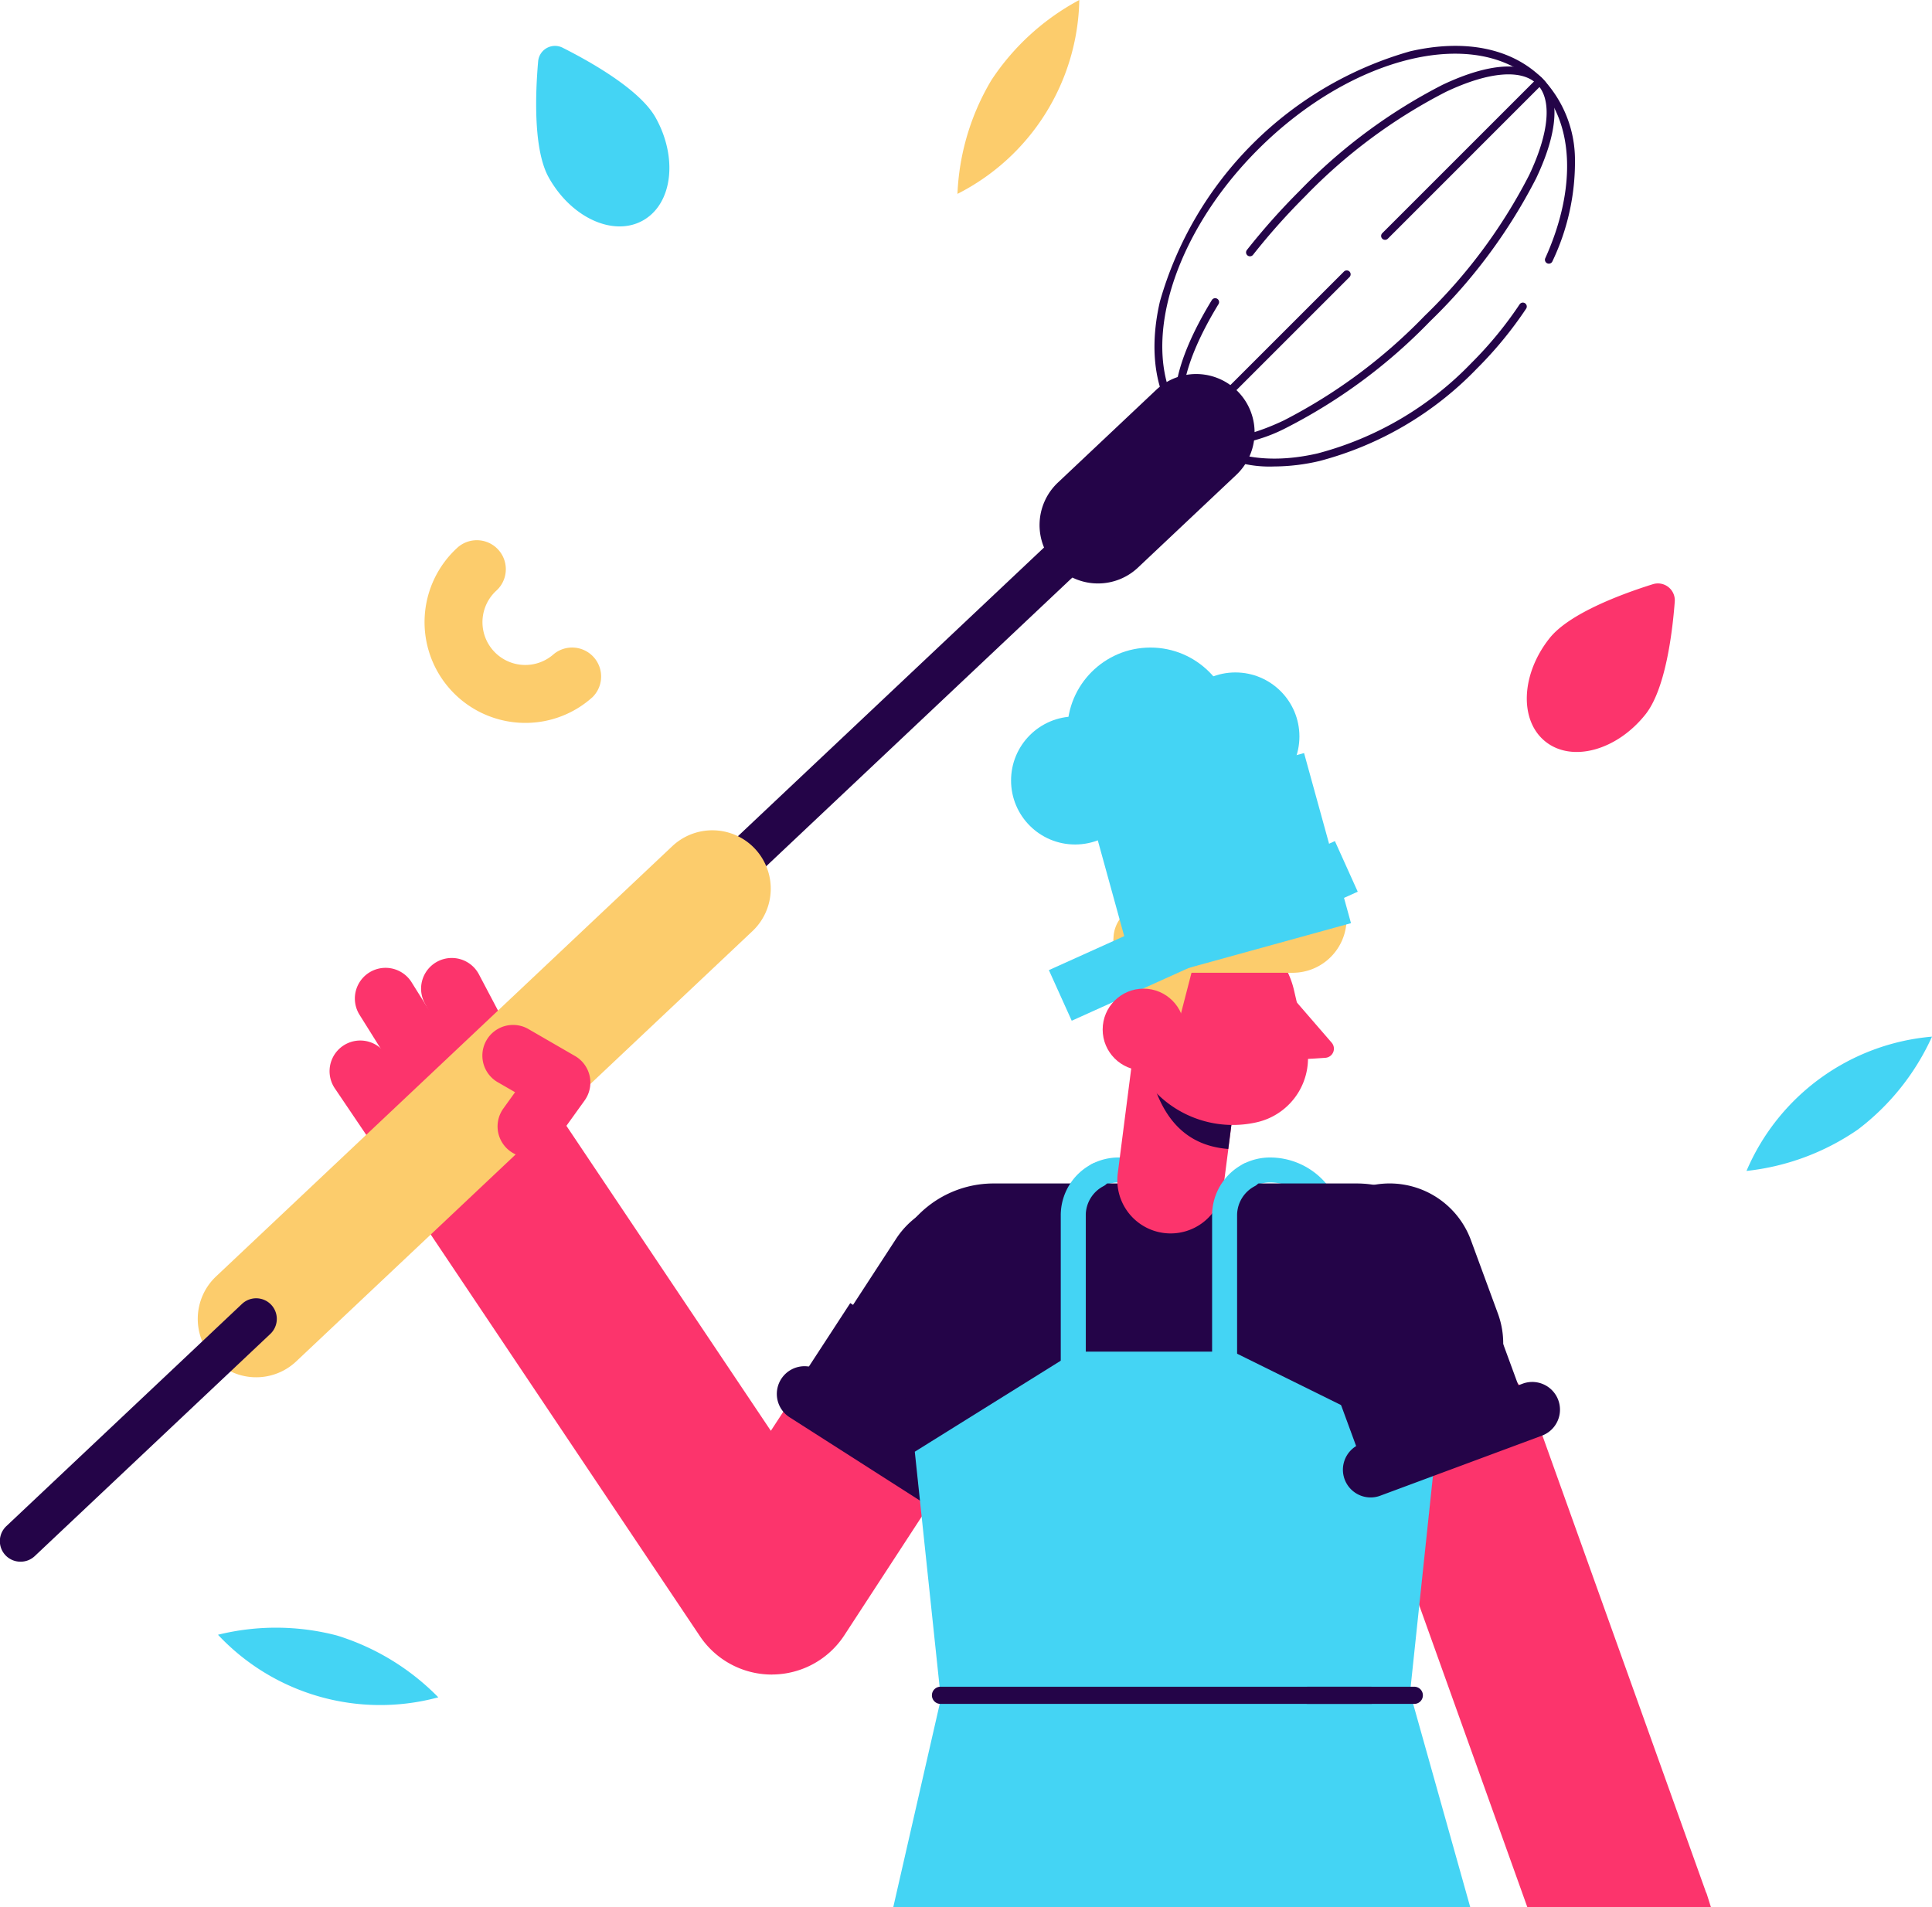 <svg xmlns="http://www.w3.org/2000/svg" width="122.181" height="120.63" viewBox="0 0 122.181 120.63">
    <defs>
        <style>
            .cls-1{fill:#fc346c}.cls-2{fill:#44d4f4}.cls-3{fill:#240448}.cls-4{fill:#fccc6c}
        </style>
    </defs>
    <g id="funnel_recipes" transform="translate(-606.999 -71.914)">
        <path id="Path_449" d="M703.59 192.544h11.61l-.26-.825c-.019-.06-.049-.113-.073-.17-.009-.025-.014-.051-.024-.076l-10.9-30.436a5.478 5.478 0 0 0-10.314 3.693z" class="cls-1"/>
        <path id="Path_450" d="M699.979 192.544l-4.5-16.027h-28.327l-3.663 16.027z" class="cls-2"/>
        <g id="Group_415">
            <path id="Path_451" d="M694.591 87.083a.246.246 0 0 1-.175-.421l9.781-9.781a.247.247 0 0 1 .349.349l-9.78 9.781a.249.249 0 0 1-.175.072z" class="cls-3"/>
        </g>
        <path id="Path_452" d="M691.17 159.738a.791.791 0 0 1-.791-.791v-9.187a3.062 3.062 0 0 0-3.059-3.059 2.071 2.071 0 0 0-.953.23.791.791 0 0 1-.723-1.406 3.677 3.677 0 0 1 1.676-.4 4.646 4.646 0 0 1 4.641 4.64v9.187a.791.791 0 0 1-.791.786z" class="cls-2"/>
        <path id="Path_453" d="M681.6 159.738a.791.791 0 0 1-.791-.791V146.7h-3.059a2.068 2.068 0 0 0-.953.23.791.791 0 0 1-.724-1.406 3.681 3.681 0 0 1 1.677-.4h4.64v13.827a.791.791 0 0 1-.79.787z" class="cls-2"/>
        <path id="Path_454" d="M655.811 177.829a5.475 5.475 0 0 1-4.55-2.429l-18.218-27.188a5.478 5.478 0 1 1 9.1-6.1l13.605 20.3 1.733-2.656a5.477 5.477 0 1 1 9.176 5.984l-6.259 9.6a5.477 5.477 0 0 1-4.554 2.486z" class="cls-1"/>
        <path id="Rectangle_155" d="M0 0H6.384V10.955H0z" class="cls-3" transform="rotate(-56.9 475.997 -526.704)"/>
        <path id="Path_455" d="M667.437 167.943a1.742 1.742 0 0 1-.942-.276l-9.56-6.11a1.753 1.753 0 1 1 1.889-2.954l9.559 6.11a1.753 1.753 0 0 1-.946 3.23z" class="cls-3"/>
        <path id="Path_456" d="M665.552 162.884a5.479 5.479 0 0 1-4.584-8.47l2.7-4.146a5.477 5.477 0 0 1 9.176 5.984l-2.7 4.146a5.471 5.471 0 0 1-4.592 2.486z" class="cls-3"/>
        <path id="Path_457" d="M687.12 184.7h-11.91a6.574 6.574 0 0 1 0-13.147h11.91a6.574 6.574 0 0 1 0 13.147z" class="cls-2"/>
        <path id="Path_458" d="M695.479 176.517h-28.327l-3.9-21.89a6.685 6.685 0 0 1 6.582-7.859H692.8a6.687 6.687 0 0 1 6.583 7.859z" class="cls-3"/>
        <path id="Path_459" d="M696.092 179.726h-29.553l-1.688-15.991L675 157.406h9.971l12.81 6.329z" class="cls-2"/>
        <path id="Path_460" d="M680.6 149.9a3.367 3.367 0 0 0 3.77-2.914l.31-2.4.158-1.233.543-4.238.259-2.013a3.369 3.369 0 0 0-2.913-3.771 3.319 3.319 0 0 0-.434-.028 3.371 3.371 0 0 0-3.338 2.941l-.386 3.016-.526 4.093-.355 2.771a3.369 3.369 0 0 0 2.912 3.776z" class="cls-1"/>
        <path id="Path_461" d="M679.638 139.324c.635 2.924 2.059 5.032 5.039 5.262l.158-1.233.543-4.238.259-2.013a3.369 3.369 0 0 0-2.913-3.771 3.319 3.319 0 0 0-.434-.028 3.371 3.371 0 0 0-3.338 2.941z" class="cls-3"/>
        <path id="Path_462" d="M686.5 142.892a4.157 4.157 0 0 0 3.111-4.989l-.778-3.358a5.478 5.478 0 0 0-6.574-4.1 5.478 5.478 0 0 0-4.1 6.574l.182.784a6.8 6.8 0 0 0 8.159 5.089z" class="cls-1"/>
        <path id="Path_463" d="M688.444 134.662l2.77 3.2a.579.579 0 0 1-.4.958l-2.383.151z" class="cls-1"/>
        <circle id="Ellipse_55" cx="3.408" cy="3.408" r="3.408" class="cls-4" transform="translate(685.339 126.626)"/>
        <path id="Path_464" d="M681.763 129.984a2.41 2.41 0 1 0 2.41-2.41 2.41 2.41 0 0 0-2.41 2.41z" class="cls-4"/>
        <path id="Path_465" d="M679.563 133.442h8.882a2.147 2.147 0 0 0 2.147-2.147 2.147 2.147 0 0 0-2.147-2.147h-8.882a2.147 2.147 0 0 0-2.147 2.147 2.147 2.147 0 0 0 2.147 2.147z" class="cls-4"/>
        <path id="Path_466" d="M677.416 137.7h3.834l1.66-6.426h-5.494z" class="cls-4"/>
        <path id="Rectangle_156" d="M0 0H10.955V6.384H0z" class="cls-3" transform="rotate(-20.17 791.708 -1863.352)"/>
        <path id="Path_467" d="M696.588 162.37a5.479 5.479 0 0 1-5.142-3.59l-1.707-4.648a5.477 5.477 0 1 1 10.283-3.776l1.707 4.644a5.48 5.48 0 0 1-5.141 7.367z" class="cls-3"/>
        <path id="Path_468" d="M693.685 166.627a1.754 1.754 0 0 1-.611-3.4l10.23-3.8a1.753 1.753 0 0 1 1.222 3.286l-10.23 3.8a1.748 1.748 0 0 1-.611.114z" class="cls-3"/>
        <path id="Path_469" d="M693.685 179.685h-27.208a.543.543 0 0 1 0-1.086h27.208a.543.543 0 1 1 0 1.086z" class="cls-3"/>
        <path id="Path_470" d="M696.44 179.685h-6.73a.543.543 0 1 1 0-1.086h6.73a.543.543 0 1 1 0 1.086z" class="cls-3"/>
        <path id="Path_471" d="M634.278 148.26a1.939 1.939 0 0 1-1.61-.854l-4.494-6.653a1.94 1.94 0 1 1 3.216-2.172l4.494 6.652a1.94 1.94 0 0 1-1.606 3.027z" class="cls-1"/>
        <path id="Path_472" d="M636.322 144.909a1.938 1.938 0 0 1-1.647-.912l-4.955-7.924a1.941 1.941 0 0 1 3.291-2.058l4.955 7.924a1.942 1.942 0 0 1-1.644 2.97z" class="cls-1"/>
        <path id="Path_473" d="M639.137 143.149a1.94 1.94 0 0 1-1.719-1.036l-3.565-6.762a1.94 1.94 0 1 1 3.433-1.81l3.565 6.762a1.94 1.94 0 0 1-1.714 2.846z" class="cls-1"/>
        <path id="Path_474" d="M681.6 159.738h-7.518v-10.95a3.657 3.657 0 0 1 1.991-3.263.791.791 0 0 1 .724 1.406 2.08 2.08 0 0 0-1.133 1.857v9.369h5.936a.791.791 0 0 1 0 1.581z" class="cls-2"/>
        <path id="Path_475" d="M684.443 159.738a.791.791 0 0 1-.79-.791v-10.159a3.657 3.657 0 0 1 1.991-3.263.791.791 0 0 1 .723 1.406 2.08 2.08 0 0 0-1.133 1.857v10.159a.791.791 0 0 1-.791.791z" class="cls-2"/>
        <path id="Path_476" d="M676.436 108.817a3.693 3.693 0 0 1-2.535-6.38l6.212-5.859a3.693 3.693 0 1 1 5.068 5.373l-6.212 5.859a3.679 3.679 0 0 1-2.533 1.007z" class="cls-3"/>
        <path id="Path_477" d="M652.051 129.426a1.3 1.3 0 0 1-.9-2.251l24.385-23a1.3 1.3 0 0 1 1.789 1.9l-24.385 23a1.3 1.3 0 0 1-.889.351z" class="cls-3"/>
        <path id="Path_478" d="M623.2 159.026a3.693 3.693 0 0 1-2.535-6.38l28.849-27.21a3.693 3.693 0 0 1 5.068 5.374l-28.848 27.21a3.682 3.682 0 0 1-2.534 1.006z" class="cls-4"/>
        <path id="Path_479" d="M608.3 170.69a1.3 1.3 0 0 1-.895-2.252l14.9-14.053a1.3 1.3 0 1 1 1.789 1.9l-14.9 14.054a1.3 1.3 0 0 1-.894.351z" class="cls-3"/>
        <path id="Path_480" d="M640.405 145.1a1.94 1.94 0 0 1-1.574-3.073l.741-1.031-1.129-.652a1.941 1.941 0 0 1 1.943-3.36l2.983 1.725a1.941 1.941 0 0 1 .6 2.812l-1.991 2.771a1.937 1.937 0 0 1-1.573.808z" class="cls-1"/>
        <path id="Rectangle_157" d="M0 0H14.043V11.161H0z" class="cls-2" transform="rotate(-15.42 793.261 -2434.727)"/>
        <circle id="Ellipse_56" cx="4.049" cy="4.049" r="4.049" class="cls-2" transform="rotate(-.129 52407.535 -297937.048)"/>
        <circle id="Ellipse_57" cx="4.049" cy="4.049" r="4.049" class="cls-2" transform="translate(681.077 114.446)"/>
        <circle id="Ellipse_58" cx="5.257" cy="5.257" r="5.257" class="cls-2" transform="translate(674.497 112.872)"/>
        <path id="Rectangle_158" d="M0 0H19.844V3.512H0z" class="cls-2" transform="rotate(-24.286 646.365 -1498.037)"/>
        <circle id="Ellipse_59" cx="2.585" cy="2.585" r="2.585" class="cls-1" transform="translate(676.732 134.446)"/>
        <g id="Group_416">
            <path id="Path_481" d="M687.585 101.418a7.563 7.563 0 0 1-5.51-2.066c-1.912-1.912-2.524-4.883-1.723-8.366a23 23 0 0 1 15.828-15.828c3.483-.8 6.454-.189 8.366 1.723a7.468 7.468 0 0 1 2.055 5.1 14.6 14.6 0 0 1-1.435 6.481.247.247 0 0 1-.45-.2c2.022-4.462 1.823-8.69-.519-11.032-3.722-3.722-11.634-1.866-17.637 4.136S678.7 95.281 682.425 99c1.787 1.787 4.6 2.352 7.906 1.591a20.852 20.852 0 0 0 9.73-5.727 24.038 24.038 0 0 0 3.039-3.7.247.247 0 0 1 .412.274 24.588 24.588 0 0 1-3.1 3.776 21.337 21.337 0 0 1-9.968 5.859 12.765 12.765 0 0 1-2.859.345z" class="cls-3"/>
        </g>
        <g id="Group_417">
            <path id="Path_482" d="M684.225 100.112a2.926 2.926 0 0 1-2.15-.76c-1.422-1.423-.853-4.506 1.562-8.459a.247.247 0 0 1 .422.258c-2.253 3.687-2.864 6.622-1.634 7.852.962.962 3.06.783 5.755-.493a33.844 33.844 0 0 0 8.91-6.614 33.872 33.872 0 0 0 6.615-8.91c1.275-2.695 1.455-4.793.492-5.756s-3.061-.783-5.755.493a33.847 33.847 0 0 0-8.911 6.614 41.82 41.82 0 0 0-3.289 3.694.247.247 0 0 1-.388-.306 42.349 42.349 0 0 1 3.328-3.737 34.355 34.355 0 0 1 9.048-6.712c2.938-1.39 5.181-1.53 6.316-.4s.995 3.379-.4 6.316a34.354 34.354 0 0 1-6.712 9.048 34.354 34.354 0 0 1-9.048 6.712 10.219 10.219 0 0 1-4.161 1.16z" class="cls-3"/>
        </g>
        <g id="Group_418">
            <path id="Path_483" d="M682.25 99.424a.247.247 0 0 1-.175-.421L692 89.082a.247.247 0 0 1 .349.349l-9.921 9.921a.249.249 0 0 1-.178.072z" class="cls-3"/>
        </g>
        <g id="Group_419">
            <path id="Path_484" d="M640.225 117.637q-.172 0-.345-.009a6.374 6.374 0 0 1-3.925-11.1 1.834 1.834 0 0 1 2.452 2.727 2.706 2.706 0 1 0 3.62 4.024 1.834 1.834 0 0 1 2.452 2.721 6.328 6.328 0 0 1-4.254 1.637z" class="cls-4"/>
        </g>
        <path id="Path_485" d="M711.059 117.1c-1.815 2.283-4.644 3.055-6.319 1.724s-1.56-4.261.255-6.545c1.253-1.576 4.587-2.805 6.532-3.414a1.068 1.068 0 0 1 1.385 1.1c-.155 2.035-.6 5.56-1.853 7.135z" class="cls-1"/>
        <path id="Path_486" d="M648.466 79.363c1.419 2.549 1.055 5.458-.814 6.5s-4.535-.182-5.954-2.73c-.98-1.76-.844-5.311-.666-7.341a1.069 1.069 0 0 1 1.545-.861c1.823.918 4.91 2.669 5.889 4.432z" class="cls-2"/>
        <path id="Path_487" d="M669.7 76.976a15.271 15.271 0 0 1 5.555-5.062 14.054 14.054 0 0 1-7.706 12.263 15.267 15.267 0 0 1 2.151-7.201z" class="cls-4"/>
        <path id="Path_488" d="M724.493 143.356a15.276 15.276 0 0 1-7.044 2.619 14.051 14.051 0 0 1 11.731-8.494 15.266 15.266 0 0 1-4.687 5.875z" class="cls-2"/>
        <path id="Path_489" d="M628.3 175.357a15.272 15.272 0 0 1 6.418 3.912 14.057 14.057 0 0 1-13.933-3.957 15.262 15.262 0 0 1 7.515.045z" class="cls-2"/>
    </g>
</svg>
